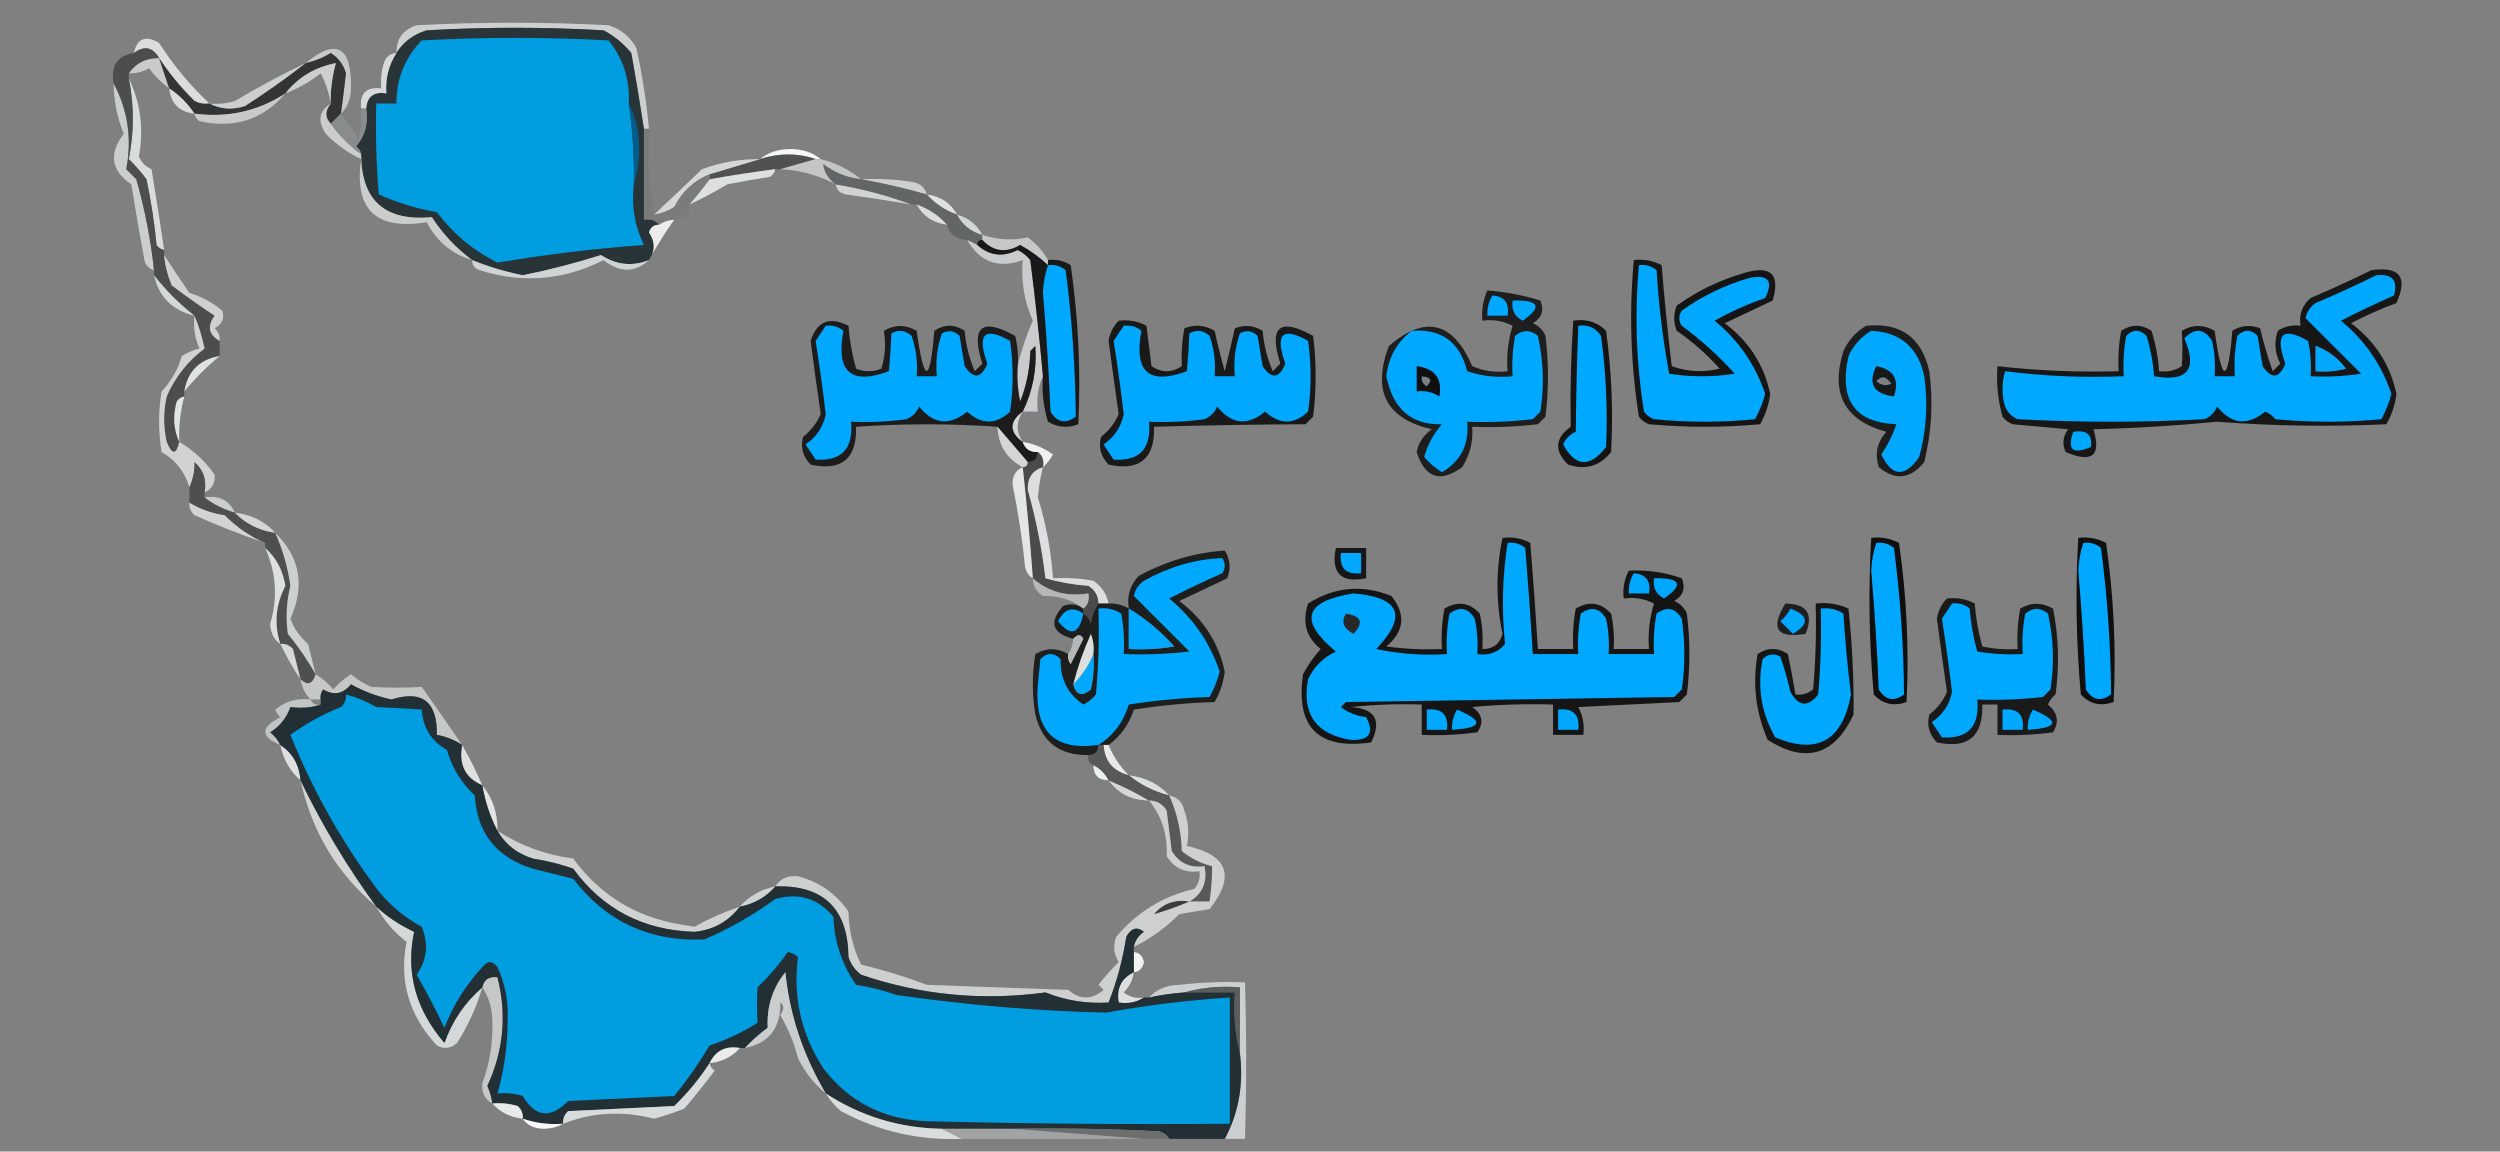 <?xml version="1.0" encoding="UTF-8"?>
<!DOCTYPE svg PUBLIC "-//W3C//DTD SVG 1.1//EN" "http://www.w3.org/Graphics/SVG/1.1/DTD/svg11.dtd">
<svg xmlns="http://www.w3.org/2000/svg" version="1.1" width="495px" height="228px" style="shape-rendering:geometricPrecision; text-rendering:geometricPrecision; image-rendering:optimizeQuality; fill-rule:evenodd; clip-rule:evenodd" xmlns:xlink="http://www.w3.org/1999/xlink">
<rect width="100%" height="100%" fill="#808080" stroke="none"/>
<g><path style="opacity:1" fill="#ced0d0" d="M 128.5,25.5 C 128.167,25.5 127.833,25.5 127.5,25.5C 126.734,20.501 125.9,15.501 125,10.5C 123.457,8.622 121.624,7.122 119.5,6C 107.833,5.333 96.167,5.333 84.5,6C 81.854,6.804 79.854,8.304 78.5,10.5C 78.452,7.708 79.785,5.875 82.5,5C 95.167,4.333 107.833,4.333 120.5,5C 122.939,5.774 124.773,7.274 126,9.5C 127.16,14.792 127.993,20.125 128.5,25.5 Z"/></g>
<g><path style="opacity:1" fill="#283438" d="M 127.5,25.5 C 127.5,31.5 127.5,37.5 127.5,43.5C 128.791,43.263 129.791,43.596 130.5,44.5C 129.503,44.47 128.836,44.97 128.5,46C 129.755,47.887 129.755,49.72 128.5,51.5C 125.181,52.804 122.014,52.471 119,50.5C 113.972,52.094 108.806,53.427 103.5,54.5C 100.045,53.804 96.712,52.804 93.5,51.5C 90.362,49.193 87.695,46.359 85.5,43C 76.197,43.859 71.531,39.692 71.5,30.5C 71.389,29.883 71.056,29.383 70.5,29C 72.291,26.894 72.958,24.394 72.5,21.5C 72.694,19.088 74.027,18.088 76.5,18.5C 76.283,15.579 76.949,12.913 78.5,10.5C 79.854,8.304 81.854,6.804 84.5,6C 96.167,5.333 107.833,5.333 119.5,6C 121.624,7.122 123.457,8.622 125,10.5C 125.9,15.501 126.734,20.501 127.5,25.5 Z"/></g>
<g><path style="opacity:1" fill="#009de1" d="M 124.5,20.5 C 125.275,25.797 125.608,31.13 125.5,36.5C 124.989,40.783 125.656,44.783 127.5,48.5C 117.801,49.205 108.134,50.371 98.5,52C 93.681,49.599 89.681,46.265 86.5,42C 82.436,41.29 78.603,40.123 75,38.5C 74.501,32.509 74.334,26.509 74.5,20.5C 75.833,20.5 77.167,20.5 78.5,20.5C 78.444,15.697 80.111,11.531 83.5,8C 95.833,7.333 108.167,7.333 120.5,8C 123.391,11.572 124.724,15.738 124.5,20.5 Z"/></g>
<g><path style="opacity:1" fill="#c9cbcb" d="M 31.5,11.5 C 32.167,13.5 32.833,15.5 33.5,17.5C 32,16.413 30.667,15.079 29.5,13.5C 28.264,14.246 26.93,14.579 25.5,14.5C 26.923,12.455 28.923,11.455 31.5,11.5 Z"/></g>
<g><path style="opacity:1" fill="#d8dada" d="M 78.5,10.5 C 76.949,12.913 76.283,15.579 76.5,18.5C 74.027,18.088 72.694,19.088 72.5,21.5C 72.167,21.5 71.833,21.5 71.5,21.5C 71.167,18.5 72.5,17.167 75.5,17.5C 75.34,15.801 75.507,14.134 76,12.5C 76.417,11.244 77.25,10.577 78.5,10.5 Z"/></g>
<g><path style="opacity:1" fill="#dbdddd" d="M 41.5,20.5 C 40.448,20.649 39.448,20.483 38.5,20C 35.768,17.291 33.435,14.458 31.5,11.5C 30.252,9.31 28.586,8.977 26.5,10.5C 27.163,7.577 28.83,6.91 31.5,8.5C 34.394,13.011 37.727,17.011 41.5,20.5 Z"/></g>
<g><path style="opacity:1" fill="#c5c8c9" d="M 67.5,22.5 C 67.858,19.857 68.191,17.19 68.5,14.5C 67.974,12.77 66.974,11.436 65.5,10.5C 63.925,11.457 62.258,12.123 60.5,12.5C 66.623,7.485 69.623,9.152 69.5,17.5C 69.444,19.64 68.777,21.306 67.5,22.5 Z"/></g>
<g><path style="opacity:1" fill="#333435" d="M 67.5,22.5 C 66.833,23.167 66.167,23.833 65.5,24.5C 64.314,23.295 64.314,21.961 65.5,20.5C 65.387,18.048 65.72,15.382 66.5,12.5C 62.402,13.272 59.069,15.272 56.5,18.5C 51.05,22.033 45.05,23.366 38.5,22.5C 37.167,20.5 35.5,18.833 33.5,17.5C 32.833,15.5 32.167,13.5 31.5,11.5C 33.435,14.458 35.768,17.291 38.5,20C 39.448,20.483 40.448,20.649 41.5,20.5C 43.628,21.629 45.962,21.796 48.5,21C 52.68,18.304 56.68,15.47 60.5,12.5C 62.258,12.123 63.925,11.457 65.5,10.5C 66.974,11.436 67.974,12.77 68.5,14.5C 68.191,17.19 67.858,19.857 67.5,22.5 Z"/></g>
<g><path style="opacity:1" fill="#cccfcf" d="M 60.5,12.5 C 56.68,15.47 52.68,18.304 48.5,21C 45.962,21.796 43.628,21.629 41.5,20.5C 43.199,20.66 44.866,20.494 46.5,20C 51.055,17.275 55.722,14.775 60.5,12.5 Z"/></g>
<g><path style="opacity:1" fill="#cccfcf" d="M 65.5,20.5 C 65.143,18.411 64.477,16.411 63.5,14.5C 61.336,16.213 59.003,17.546 56.5,18.5C 59.069,15.272 62.402,13.272 66.5,12.5C 65.72,15.382 65.387,18.048 65.5,20.5 Z"/></g>
<g><path style="opacity:1" fill="#dadddd" d="M 33.5,17.5 C 35.5,18.833 37.167,20.5 38.5,22.5C 35.5,22.167 33.833,20.5 33.5,17.5 Z"/></g>
<g><path style="opacity:1" fill="#c8c9c9" d="M 56.5,18.5 C 52.082,23.688 46.415,25.521 39.5,24C 38.944,23.617 38.611,23.117 38.5,22.5C 45.05,23.366 51.05,22.033 56.5,18.5 Z"/></g>
<g><path style="opacity:1" fill="#d9dcdc" d="M 25.5,15.5 C 27.839,20.382 28.506,25.549 27.5,31C 28.009,32.169 28.842,33.002 30,33.5C 30.882,38.839 31.715,44.173 32.5,49.5C 31.883,49.389 31.383,49.056 31,48.5C 30.578,44.128 29.912,39.795 29,35.5C 27.933,34.057 26.766,32.724 25.5,31.5C 26.573,26.196 26.573,20.863 25.5,15.5 Z"/></g>
<g><path style="opacity:1" fill="#cbcdcd" d="M 65.5,20.5 C 64.314,21.961 64.314,23.295 65.5,24.5C 67.215,26.882 69.215,28.882 71.5,30.5C 71.531,39.692 76.197,43.859 85.5,43C 87.695,46.359 90.362,49.193 93.5,51.5C 89.468,50.306 86.468,47.806 84.5,44C 74.404,45.641 70.07,41.474 71.5,31.5C 68.962,30.323 66.629,28.656 64.5,26.5C 62.815,23.952 63.148,21.952 65.5,20.5 Z"/></g>
<g><path style="opacity:1" fill="#015e8a" d="M 124.5,20.5 C 126.006,23.356 126.672,26.523 126.5,30C 126.496,32.361 126.163,34.527 125.5,36.5C 125.608,31.13 125.275,25.797 124.5,20.5 Z"/></g>
<g><path style="opacity:1" fill="#898c8c" d="M 71.5,21.5 C 71.833,21.5 72.167,21.5 72.5,21.5C 72.958,24.394 72.291,26.894 70.5,29C 71.056,29.383 71.389,29.883 71.5,30.5C 69.215,28.882 67.215,26.882 65.5,24.5C 66.167,23.833 66.833,23.167 67.5,22.5C 68.836,24.01 70.003,25.677 71,27.5C 71.496,25.527 71.662,23.527 71.5,21.5 Z"/></g>
<g><path style="opacity:1" fill="#f6f7f7" d="M 162.5,31.5 C 162.167,31.5 161.833,31.5 161.5,31.5C 157.967,30.285 154.301,30.285 150.5,31.5C 152.048,30.206 154.048,29.539 156.5,29.5C 158.952,29.539 160.952,30.206 162.5,31.5 Z"/></g>
<g><path style="opacity:1" fill="#cacece" d="M 22.5,16.5 C 25.325,21.806 26.158,27.473 25,33.5C 25.667,34.167 26.333,34.833 27,35.5C 28.677,41.413 29.844,47.413 30.5,53.5C 29.351,53.209 28.684,52.376 28.5,51C 27.613,46.176 26.779,41.343 26,36.5C 21.988,33.769 21.488,30.435 24.5,26.5C 23.198,23.292 22.531,19.959 22.5,16.5 Z"/></g>
<g><path style="opacity:1" fill="#505252" d="M 161.5,31.5 C 159.167,32.167 156.833,32.833 154.5,33.5C 154.167,33.5 153.833,33.5 153.5,33.5C 149.147,34.059 144.814,34.725 140.5,35.5C 140.5,35.167 140.5,34.833 140.5,34.5C 143.924,33.49 147.257,32.49 150.5,31.5C 154.301,30.285 157.967,30.285 161.5,31.5 Z"/></g>
<g><path style="opacity:1" fill="#dde0e0" d="M 153.5,33.5 C 153.389,34.117 153.056,34.617 152.5,35C 149.657,35.446 146.824,35.946 144,36.5C 141.539,37.979 139.039,39.313 136.5,40.5C 137.916,38.821 139.25,37.154 140.5,35.5C 144.814,34.725 149.147,34.059 153.5,33.5 Z"/></g>
<g><path style="opacity:1" fill="#c4c6c6" d="M 161.5,31.5 C 161.833,31.5 162.167,31.5 162.5,31.5C 165.545,32.279 168.211,33.613 170.5,35.5C 167.735,35.202 165.235,34.202 163,32.5C 163.193,34.082 164.026,35.416 165.5,36.5C 162.069,34.691 158.402,33.691 154.5,33.5C 156.833,32.833 159.167,32.167 161.5,31.5 Z"/></g>
<g><path style="opacity:1" fill="#d4d7d7" d="M 150.5,31.5 C 147.257,32.49 143.924,33.49 140.5,34.5C 137.404,35.76 135.071,37.926 133.5,41C 132.255,41.791 130.922,42.291 129.5,42.5C 132.659,39.542 135.825,36.542 139,33.5C 142.717,32.131 146.55,31.464 150.5,31.5 Z"/></g>
<g><path style="opacity:1" fill="#cdcfd0" d="M 170.5,35.5 C 173.85,35.335 177.183,35.502 180.5,36C 182.119,36.236 183.119,37.069 183.5,38.5C 179.106,37.254 174.773,36.254 170.5,35.5 Z"/></g>
<g><path style="opacity:1" fill="#d1d3d3" d="M 165.5,36.5 C 170.836,37.394 175.836,38.728 180.5,40.5C 176.222,39.77 171.889,39.103 167.5,38.5C 166.287,38.253 165.62,37.586 165.5,36.5 Z"/></g>
<g><path style="opacity:1" fill="#7a7c7c" d="M 127.5,25.5 C 127.833,25.5 128.167,25.5 128.5,25.5C 128.178,31.358 128.511,37.025 129.5,42.5C 130.922,42.291 132.255,41.791 133.5,41C 135.071,37.926 137.404,35.76 140.5,34.5C 140.5,34.833 140.5,35.167 140.5,35.5C 139.25,37.154 137.916,38.821 136.5,40.5C 136.5,42.5 135.5,43.5 133.5,43.5C 132.391,43.557 131.391,43.89 130.5,44.5C 129.791,43.596 128.791,43.263 127.5,43.5C 127.5,37.5 127.5,31.5 127.5,25.5 Z"/></g>
<g><path style="opacity:1" fill="#dfe2e2" d="M 183.5,38.5 C 186.267,38.87 188.267,40.204 189.5,42.5C 187.118,41.649 185.118,40.316 183.5,38.5 Z"/></g>
<g><path style="opacity:1" fill="#636666" d="M 170.5,35.5 C 174.773,36.254 179.106,37.254 183.5,38.5C 185.118,40.316 187.118,41.649 189.5,42.5C 190.579,44.543 192.246,45.876 194.5,46.5C 194.5,46.833 194.5,47.167 194.5,47.5C 193.833,47.5 193.5,47.833 193.5,48.5C 192.833,48.167 192.167,47.833 191.5,47.5C 189.368,47.446 188.035,46.446 187.5,44.5C 185.882,42.684 183.882,41.351 181.5,40.5C 181.167,40.5 180.833,40.5 180.5,40.5C 175.836,38.728 170.836,37.394 165.5,36.5C 164.026,35.416 163.193,34.082 163,32.5C 165.235,34.202 167.735,35.202 170.5,35.5 Z"/></g>
<g><path style="opacity:1" fill="#4c4d4d" d="M 31.5,11.5 C 28.923,11.455 26.923,12.455 25.5,14.5C 25.5,14.833 25.5,15.167 25.5,15.5C 26.573,20.863 26.573,26.196 25.5,31.5C 26.766,32.724 27.933,34.057 29,35.5C 29.912,39.795 30.578,44.128 31,48.5C 31.383,49.056 31.883,49.389 32.5,49.5C 32.5,49.833 32.5,50.167 32.5,50.5C 32.687,52.564 33.187,54.564 34,56.5C 36.764,58.59 39.597,60.59 42.5,62.5C 40.991,64.62 41.324,66.287 43.5,67.5C 43.5,68.5 43.5,69.5 43.5,70.5C 39.496,71.171 37.163,73.504 36.5,77.5C 36.5,77.833 36.5,78.167 36.5,78.5C 35.883,78.611 35.383,78.944 35,79.5C 34.199,82.367 34.366,85.034 35.5,87.5C 34.904,90.112 34.071,90.112 33,87.5C 32.333,84.5 32.333,81.5 33,78.5C 34.667,74.662 37.167,71.495 40.5,69C 40.01,66.654 39.343,64.487 38.5,62.5C 35.5,60.167 32.833,57.5 30.5,54.5C 30.5,54.167 30.5,53.833 30.5,53.5C 29.844,47.413 28.677,41.413 27,35.5C 26.333,34.833 25.667,34.167 25,33.5C 26.158,27.473 25.325,21.806 22.5,16.5C 21.887,13.031 23.221,11.031 26.5,10.5C 28.586,8.977 30.252,9.31 31.5,11.5 Z"/></g>
<g><path style="opacity:1" fill="#dbdcdc" d="M 181.5,40.5 C 183.882,41.351 185.882,42.684 187.5,44.5C 184.733,44.13 182.733,42.796 181.5,40.5 Z"/></g>
<g><path style="opacity:1" fill="#d2d5d6" d="M 189.5,42.5 C 191.795,43.136 193.461,44.469 194.5,46.5C 192.246,45.876 190.579,44.543 189.5,42.5 Z"/></g>
<g><path style="opacity:1" fill="#ebecec" d="M 133.5,43.5 C 131.61,46.172 129.943,48.839 128.5,51.5C 129.755,49.72 129.755,47.887 128.5,46C 128.836,44.97 129.503,44.47 130.5,44.5C 131.391,43.89 132.391,43.557 133.5,43.5 Z"/></g>
<g><path style="opacity:1" fill="#c6c8c8" d="M 194.5,47.5 C 194.5,47.167 194.5,46.833 194.5,46.5C 197.482,47.496 200.482,47.663 203.5,47C 205.193,48.25 206.527,49.75 207.5,51.5C 207.5,51.833 207.5,52.167 207.5,52.5C 205.875,50.97 204.041,49.637 202,48.5C 199.17,50.158 196.67,49.825 194.5,47.5 Z"/></g>
<g><path style="opacity:1" fill="#d0d3d3" d="M 128.5,51.5 C 125.725,54.034 122.725,54.034 119.5,51.5C 111.614,55.506 103.448,56.173 95,53.5C 93.97,53.164 93.47,52.497 93.5,51.5C 96.712,52.804 100.045,53.804 103.5,54.5C 108.806,53.427 113.972,52.094 119,50.5C 122.014,52.471 125.181,52.804 128.5,51.5 Z"/></g>
<g><path style="opacity:1" fill="#cfd1d1" d="M 32.5,50.5 C 34.066,52.956 35.733,55.456 37.5,58C 39.899,58.731 42.065,59.898 44,61.5C 44.507,62.996 44.007,64.163 42.5,65C 43.252,65.671 43.586,66.504 43.5,67.5C 41.324,66.287 40.991,64.62 42.5,62.5C 39.597,60.59 36.764,58.59 34,56.5C 33.187,54.564 32.687,52.564 32.5,50.5 Z"/></g>
<g><path style="opacity:1" fill="#c9cbcc" d="M 191.5,47.5 C 192.167,47.833 192.833,48.167 193.5,48.5C 195.891,50.642 198.557,50.975 201.5,49.5C 202.478,49.977 203.311,50.643 204,51.5C 204.975,59.159 205.809,66.826 206.5,74.5C 205.532,76.607 205.198,78.941 205.5,81.5C 204.5,81.5 203.5,81.5 202.5,81.5C 204.486,77.451 205.319,73.118 205,68.5C 204.667,68.833 204.333,69.167 204,69.5C 203.911,73.028 203.244,76.362 202,79.5C 201.503,77.19 201.337,74.857 201.5,72.5C 202.183,69.473 203.183,66.473 204.5,63.5C 202.804,59.683 202.137,55.683 202.5,51.5C 197.668,53.247 194.002,51.913 191.5,47.5 Z"/></g>
<g><path style="opacity:1" fill="#d4d7d8" d="M 30.5,54.5 C 32.833,57.5 35.5,60.167 38.5,62.5C 34.13,61.464 31.464,58.797 30.5,54.5 Z"/></g>
<g><path style="opacity:1" fill="#191919" d="M 193.5,48.5 C 193.5,47.833 193.833,47.5 194.5,47.5C 196.67,49.825 199.17,50.158 202,48.5C 204.041,49.637 205.875,50.97 207.5,52.5C 207.5,52.167 207.5,51.833 207.5,51.5C 209.144,51.286 210.644,51.62 212,52.5C 213.523,63.045 214.023,73.545 213.5,84C 211.421,84.808 209.421,84.641 207.5,83.5C 206.593,80.579 206.26,77.579 206.5,74.5C 205.809,66.826 204.975,59.159 204,51.5C 203.311,50.643 202.478,49.977 201.5,49.5C 198.557,50.975 195.891,50.642 193.5,48.5 Z"/></g>
<g><path style="opacity:1" fill="#00a9ff" d="M 207.5,52.5 C 208.822,52.33 209.989,52.663 211,53.5C 212.254,63.157 212.921,72.824 213,82.5C 210.978,83.991 209.312,83.658 208,81.5C 207.675,73.654 207.175,65.821 206.5,58C 206.581,56.076 206.914,54.243 207.5,52.5 Z"/></g>
<g><path style="opacity:1" fill="#151515" d="M 323.5,51.5 C 325.467,51.261 327.301,51.594 329,52.5C 329.547,59.179 330.213,65.845 331,72.5C 334.073,73.617 337.24,73.784 340.5,73C 337.948,70.147 335.115,67.647 332,65.5C 331.333,63.833 331.333,62.167 332,60.5C 336.103,57.573 340.603,55.407 345.5,54C 350.667,52.5 352.5,54.333 351,59.5C 347.816,61.004 344.649,62.504 341.5,64C 346.282,67.575 349.282,72.242 350.5,78C 350.227,80.151 349.561,82.151 348.5,84C 341.167,84.667 333.833,84.667 326.5,84C 325.692,83.692 325.025,83.192 324.5,82.5C 322.875,72.156 322.542,61.823 323.5,51.5 Z"/></g>
<g><path style="opacity:1" fill="#00a9ff" d="M 324.5,52.5 C 325.822,52.33 326.989,52.663 328,53.5C 328.417,60.433 329.25,67.267 330.5,74C 334.833,74.667 339.167,74.667 343.5,74C 340.299,70.464 336.799,67.297 333,64.5C 332.333,63.5 332.333,62.5 333,61.5C 337.103,58.573 341.603,56.407 346.5,55C 350.167,54.333 351.167,55.667 349.5,59C 346.006,60.217 342.673,61.717 339.5,63.5C 344.244,67.402 347.578,72.236 349.5,78C 349.025,79.763 348.358,81.43 347.5,83C 340.833,83.667 334.167,83.667 327.5,83C 326.692,82.692 326.025,82.192 325.5,81.5C 323.964,71.819 323.631,62.153 324.5,52.5 Z"/></g>
<g><path style="opacity:1" fill="#1c1c1c" d="M 201.5,72.5 C 201.337,74.857 201.503,77.19 202,79.5C 203.244,76.362 203.911,73.028 204,69.5C 204.333,69.167 204.667,68.833 205,68.5C 205.319,73.118 204.486,77.451 202.5,81.5C 199.833,83.5 199.833,85.5 202.5,87.5C 202.973,88.906 203.973,89.573 205.5,89.5C 205.5,90.833 204.833,91.5 203.5,91.5C 201.411,89.09 199.411,86.757 197.5,84.5C 188.223,83.85 178.89,83.85 169.5,84.5C 169.68,90.82 166.68,93.32 160.5,92C 158.964,90.401 158.464,88.567 159,86.5C 160.563,85.275 161.73,83.775 162.5,82C 161.804,77.176 161.137,72.343 160.5,67.5C 161.767,63.605 164.267,62.605 168,64.5C 168.218,67.426 168.718,70.26 169.5,73C 171.167,73.667 172.833,73.667 174.5,73C 175.271,70.56 175.438,68.06 175,65.5C 177.139,64.231 179.305,64.231 181.5,65.5C 182.967,76.077 184.134,76.077 185,65.5C 187,64.167 189,64.167 191,65.5C 191.241,68.289 191.908,70.956 193,73.5C 193.5,73 194,72.5 194.5,72C 192.178,64.651 194.344,62.818 201,66.5C 201.495,68.473 201.662,70.473 201.5,72.5 Z"/></g>
<g><path style="opacity:1" fill="#00a9ff" d="M 163.5,64.5 C 164.822,64.33 165.989,64.663 167,65.5C 165.462,73.637 168.462,76.304 176,73.5C 176.254,70.805 176.421,68.305 176.5,66C 177.944,65.219 179.277,65.386 180.5,66.5C 181.393,69.084 181.726,71.751 181.5,74.5C 182.833,74.5 184.167,74.5 185.5,74.5C 185.223,71.552 185.556,68.719 186.5,66C 187.784,65.316 188.951,65.483 190,66.5C 190.333,68.5 190.667,70.5 191,72.5C 192.778,75.132 194.278,74.965 195.5,72C 193.382,66.112 194.882,64.612 200,67.5C 200.667,72.167 200.667,76.833 200,81.5C 197.205,84.113 194.371,84.113 191.5,81.5C 188.005,84.368 184.838,84.035 182,80.5C 181.5,81.667 180.667,82.5 179.5,83C 175.848,83.499 172.182,83.665 168.5,83.5C 168.995,88.835 166.662,91.335 161.5,91C 160.833,90 160.167,89 159.5,88C 161.677,86.503 163.01,84.503 163.5,82C 162.922,77.136 162.256,72.302 161.5,67.5C 162.193,66.482 162.859,65.482 163.5,64.5 Z"/></g>
<g><path style="opacity:1" fill="#dfe2e2" d="M 43.5,70.5 C 40.919,72.616 38.586,74.95 36.5,77.5C 37.163,73.504 39.496,71.171 43.5,70.5 Z"/></g>
<g><path style="opacity:1" fill="#141414" d="M 311.5,63.5 C 314.079,63.083 316.246,63.75 318,65.5C 319.101,73.48 319.435,81.48 319,89.5C 316.79,92.29 313.956,93.123 310.5,92C 307.686,89.279 307.852,86.779 311,84.5C 310.879,77.423 311.046,70.423 311.5,63.5 Z"/></g>
<g><path style="opacity:1" fill="#00a9ff" d="M 312.5,64.5 C 314.451,64.227 315.951,64.893 317,66.5C 317.999,73.818 318.333,81.152 318,88.5C 314.785,92.644 311.951,92.477 309.5,88C 310.009,86.832 310.842,85.998 312,85.5C 312.075,78.414 312.241,71.414 312.5,64.5 Z"/></g>
<g><path style="opacity:1" fill="#1d1d1d" d="M 369.5,64.5 C 376.313,63.812 380.48,66.812 382,73.5C 382.804,79.569 382.471,85.569 381,91.5C 378.271,94.864 375.271,95.197 372,92.5C 371.161,89.86 371.661,87.527 373.5,85.5C 365.203,83.246 362.37,77.912 365,69.5C 366.025,67.313 367.525,65.646 369.5,64.5 Z M 371.5,75.5 C 372.497,74.287 373.497,74.454 374.5,76C 373.423,76.47 372.423,76.303 371.5,75.5 Z"/></g>
<g><path style="opacity:1" fill="#00a9ff" d="M 370.5,65.5 C 376.273,65.769 379.773,68.769 381,74.5C 381.772,79.904 381.439,85.237 380,90.5C 377.125,94.591 374.625,94.424 372.5,90C 373.756,88.155 374.756,86.155 375.5,84C 367.236,83.674 364.069,79.174 366,70.5C 367.025,68.313 368.525,66.646 370.5,65.5 Z M 371.5,75.5 C 372.423,76.303 373.423,76.47 374.5,76C 373.497,74.454 372.497,74.287 371.5,75.5 Z"/></g>
<g><path style="opacity:1" fill="#181818" d="M 371.5,72.5 C 374.955,73.128 376.122,75.128 375,78.5C 370.969,77.997 369.802,75.997 371.5,72.5 Z M 371.5,75.5 C 372.423,76.303 373.423,76.47 374.5,76C 373.497,74.454 372.497,74.287 371.5,75.5 Z"/></g>
<g><path style="opacity:1" fill="#e2e5e5" d="M 36.5,78.5 C 35.701,81.43 35.368,84.43 35.5,87.5C 34.366,85.034 34.199,82.367 35,79.5C 35.383,78.944 35.883,78.611 36.5,78.5 Z"/></g>
<g><path style="opacity:1" fill="#d3d6d6" d="M 202.5,81.5 C 201.167,83.5 201.167,85.5 202.5,87.5C 199.833,85.5 199.833,83.5 202.5,81.5 Z"/></g>
<g><path style="opacity:1" fill="#191919" d="M 221.5,63.5 C 223.467,63.261 225.301,63.594 227,64.5C 227.333,67.167 227.667,69.833 228,72.5C 230,73.833 232,73.833 234,72.5C 233.869,69.905 234.036,67.405 234.5,65C 236.579,64.192 238.579,64.359 240.5,65.5C 241.074,68.177 241.741,70.843 242.5,73.5C 243.208,70.634 243.875,67.8 244.5,65C 246.441,64.257 248.274,64.424 250,65.5C 250.241,68.289 250.908,70.956 252,73.5C 252.5,73 253,72.5 253.5,72C 251.178,64.651 253.344,62.818 260,66.5C 260.667,71.833 260.667,77.167 260,82.5C 259.5,83 259,83.5 258.5,84C 248.556,84.041 238.556,84.208 228.5,84.5C 228.68,90.82 225.68,93.32 219.5,92C 217.964,90.401 217.464,88.567 218,86.5C 219.563,85.275 220.73,83.775 221.5,82C 220.804,77.176 220.137,72.343 219.5,67.5C 219.752,65.927 220.418,64.594 221.5,63.5 Z"/></g>
<g><path style="opacity:1" fill="#00a9ff" d="M 222.5,64.5 C 223.822,64.33 224.989,64.663 226,65.5C 224.462,73.637 227.462,76.304 235,73.5C 235.254,70.805 235.421,68.305 235.5,66C 236.944,65.219 238.277,65.386 239.5,66.5C 240.393,69.084 240.726,71.751 240.5,74.5C 241.833,74.5 243.167,74.5 244.5,74.5C 244.223,71.552 244.556,68.719 245.5,66C 246.784,65.316 247.951,65.483 249,66.5C 249.333,68.5 249.667,70.5 250,72.5C 251.778,75.132 253.278,74.965 254.5,72C 252.382,66.112 253.882,64.612 259,67.5C 259.667,72.167 259.667,76.833 259,81.5C 256.205,84.113 253.371,84.113 250.5,81.5C 247.005,84.368 243.838,84.035 241,80.5C 240.5,81.667 239.667,82.5 238.5,83C 234.848,83.499 231.182,83.665 227.5,83.5C 227.995,88.835 225.662,91.335 220.5,91C 219.833,90 219.167,89 218.5,88C 220.677,86.503 222.01,84.503 222.5,82C 221.922,77.136 221.256,72.302 220.5,67.5C 221.193,66.482 221.859,65.482 222.5,64.5 Z"/></g>
<g><path style="opacity:1" fill="#171717" d="M 469.5,53.5 C 475.158,52.679 476.825,54.846 474.5,60C 471.382,61.147 468.382,62.48 465.5,64C 470.282,67.575 473.282,72.242 474.5,78C 474.227,80.151 473.561,82.151 472.5,84C 461.202,84.52 450.035,84.353 439,83.5C 430.869,84.289 422.702,84.789 414.5,85C 416.094,90.256 414.261,91.756 409,89.5C 408.28,87.888 408.446,86.388 409.5,85C 405.833,84.667 402.167,84.333 398.5,84C 397.692,83.692 397.025,83.192 396.5,82.5C 395.583,79.242 395.249,75.909 395.5,72.5C 403.458,73.403 411.458,73.736 419.5,73.5C 419.336,70.813 419.503,68.146 420,65.5C 422,64.167 424,64.167 426,65.5C 426.822,68.117 427.322,70.784 427.5,73.5C 429.144,73.713 430.644,73.38 432,72.5C 432.155,70.144 432.155,67.811 432,65.5C 434.139,64.231 436.305,64.231 438.5,65.5C 439.967,76.077 441.134,76.077 442,65.5C 443.726,64.424 445.559,64.257 447.5,65C 448.173,67.859 449.007,70.692 450,73.5C 450.5,73 451,72.5 451.5,72C 450.409,69.936 450.242,67.769 451,65.5C 452.356,64.62 453.856,64.287 455.5,64.5C 455.178,62.278 455.845,60.444 457.5,59C 461.644,57.241 465.644,55.408 469.5,53.5 Z M 458.5,68.5 C 460.886,69.373 462.886,70.873 464.5,73C 462.527,73.496 460.527,73.662 458.5,73.5C 458.5,71.833 458.5,70.167 458.5,68.5 Z"/></g>
<g><path style="opacity:1" fill="#00a9ff" d="M 470.5,54.5 C 473.68,54.176 474.847,55.51 474,58.5C 470.44,60.074 466.94,61.74 463.5,63.5C 468.244,67.402 471.578,72.236 473.5,78C 473.025,79.763 472.358,81.43 471.5,83C 464.5,83.667 457.5,83.667 450.5,83C 449.975,82.308 449.308,81.808 448.5,81.5C 445.005,84.368 441.838,84.035 439,80.5C 438.5,81.667 437.667,82.5 436.5,83C 424.167,83.667 411.833,83.667 399.5,83C 398.333,82.5 397.5,81.667 397,80.5C 396.333,78.167 396.333,75.833 397,73.5C 404.747,74.482 412.58,74.815 420.5,74.5C 420.336,71.813 420.503,69.146 421,66.5C 422.333,65.167 423.667,65.167 425,66.5C 425.822,69.117 426.322,71.784 426.5,74.5C 433.158,75.656 435.158,73.156 432.5,67C 434.572,64.852 436.406,65.018 438,67.5C 438.497,69.81 438.663,72.143 438.5,74.5C 439.833,74.5 441.167,74.5 442.5,74.5C 442.336,71.813 442.503,69.146 443,66.5C 444.333,65.167 445.667,65.167 447,66.5C 447.333,68.5 447.667,70.5 448,72.5C 449.778,75.132 451.278,74.965 452.5,72C 450.382,66.112 451.882,64.612 457,67.5C 457.497,69.81 457.663,72.143 457.5,74.5C 460.85,74.665 464.183,74.498 467.5,74C 463.767,70.267 460.1,66.6 456.5,63C 456.759,61.739 457.426,60.739 458.5,60C 462.644,58.241 466.644,56.408 470.5,54.5 Z M 458.5,68.5 C 458.5,70.167 458.5,71.833 458.5,73.5C 460.527,73.662 462.527,73.496 464.5,73C 462.886,70.873 460.886,69.373 458.5,68.5 Z"/></g>
<g><path style="opacity:1" fill="#d4d6d6" d="M 197.5,84.5 C 199.411,86.757 201.411,89.09 203.5,91.5C 203.5,92.167 203.167,92.5 202.5,92.5C 199.334,90.846 197.667,88.179 197.5,84.5 Z"/></g>
<g><path style="opacity:1" fill="#1e1e1e" d="M 294.5,57.5 C 298.1,57.794 301.6,58.46 305,59.5C 305.783,61.434 305.283,62.934 303.5,64C 304.667,64.5 305.5,65.333 306,66.5C 306.667,71.833 306.667,77.167 306,82.5C 305.5,83 305,83.5 304.5,84C 300.179,84.499 295.846,84.666 291.5,84.5C 291.722,87.39 291.055,90.057 289.5,92.5C 285.162,95.664 282.162,94.664 280.5,89.5C 280.876,87.617 281.876,86.117 283.5,85C 274.451,82.909 271.618,77.409 275,68.5C 282.194,62.319 287.694,63.653 291.5,72.5C 293.743,73.474 296.076,73.808 298.5,73.5C 298.26,70.421 298.593,67.421 299.5,64.5C 297.604,63.534 295.604,63.201 293.5,63.5C 293.325,61.379 293.659,59.379 294.5,57.5 Z M 281.5,74.5 C 283.337,74.639 283.67,75.306 282.5,76.5C 281.702,76.043 281.369,75.376 281.5,74.5 Z"/></g>
<g><path style="opacity:1" fill="#00a9ff" d="M 279.5,65.5 C 285.389,65.05 289.056,67.716 290.5,73.5C 293.428,74.484 296.428,74.817 299.5,74.5C 299.336,71.813 299.503,69.146 300,66.5C 301.494,65.253 302.994,65.253 304.5,66.5C 305.614,71.446 305.781,76.446 305,81.5C 304.5,82 304,82.5 303.5,83C 299.179,83.499 294.846,83.666 290.5,83.5C 290.94,87.954 289.273,91.287 285.5,93.5C 284.186,92.687 283.019,91.687 282,90.5C 282.59,88.186 283.757,86.019 285.5,84C 279.47,84.171 275.803,81.005 274.5,74.5C 274.921,70.76 276.588,67.76 279.5,65.5 Z M 281.5,74.5 C 281.369,75.376 281.702,76.043 282.5,76.5C 283.67,75.306 283.337,74.639 281.5,74.5 Z"/></g>
<g><path style="opacity:1" fill="#101010" d="M 280.5,72.5 C 284.138,72.964 285.638,74.964 285,78.5C 283.644,77.62 282.144,77.287 280.5,77.5C 280.5,75.833 280.5,74.167 280.5,72.5 Z M 281.5,74.5 C 281.369,75.376 281.702,76.043 282.5,76.5C 283.67,75.306 283.337,74.639 281.5,74.5 Z"/></g>
<g><path style="opacity:1" fill="#00a9ff" d="M 299.5,59.5 C 304.786,59.387 305.453,60.72 301.5,63.5C 299.889,62.68 299.222,61.346 299.5,59.5 Z"/></g>
<g><path style="opacity:1" fill="#00a9ff" d="M 295.5,58.5 C 297.912,58.694 298.912,60.027 298.5,62.5C 297.167,62.5 295.833,62.5 294.5,62.5C 294.433,61.041 294.766,59.708 295.5,58.5 Z"/></g>
<g><path style="opacity:1" fill="#00a9ff" d="M 410.5,85.5 C 413.166,85.066 414.333,86.066 414,88.5C 410.403,90.066 409.237,89.066 410.5,85.5 Z"/></g>
<g><path style="opacity:1" fill="#f0f1f1" d="M 202.5,87.5 C 204.713,87.848 206.713,88.681 208.5,90C 207.934,90.995 207.267,91.828 206.5,92.5C 206.737,91.209 206.404,90.209 205.5,89.5C 203.973,89.573 202.973,88.906 202.5,87.5 Z"/></g>
<g><path style="opacity:1" fill="#d1d3d3" d="M 38.5,62.5 C 39.343,64.487 40.01,66.654 40.5,69C 37.167,71.495 34.667,74.662 33,78.5C 32.333,81.5 32.333,84.5 33,87.5C 34.071,90.112 34.904,90.112 35.5,87.5C 38.353,89.19 40.687,91.356 42.5,94C 42.613,95.699 41.947,96.866 40.5,97.5C 40.949,95.022 40.282,93.022 38.5,91.5C 38.593,93.109 38.26,94.776 37.5,96.5C 36.638,93.464 34.804,91.131 32,89.5C 31.333,85.5 31.333,81.5 32,77.5C 33.889,75.517 35.222,73.184 36,70.5C 37.067,69.809 38.234,69.309 39.5,69C 38.577,66.959 38.244,64.793 38.5,62.5 Z"/></g>
<g><path style="opacity:1" fill="#c9cdcd" d="M 40.5,98.5 C 43.393,98.031 45.393,99.031 46.5,101.5C 44.25,100.87 42.25,99.87 40.5,98.5 Z"/></g>
<g><path style="opacity:1" fill="#4a4b4a" d="M 205.5,89.5 C 206.404,90.209 206.737,91.209 206.5,92.5C 204.414,93.148 203.414,94.648 203.5,97C 205.123,102.744 206.29,108.578 207,114.5C 209.74,115.282 212.574,115.782 215.5,116C 216.823,116.816 217.489,117.983 217.5,119.5C 216.71,120.609 216.21,121.942 216,123.5C 215.722,122.584 215.222,121.918 214.5,121.5C 214.5,121.167 214.5,120.833 214.5,120.5C 215.404,119.791 215.737,118.791 215.5,117.5C 211.247,118.193 207.581,117.193 204.5,114.5C 203.964,107.153 203.297,99.82 202.5,92.5C 203.167,92.5 203.5,92.167 203.5,91.5C 204.833,91.5 205.5,90.833 205.5,89.5 Z"/></g>
<g><path style="opacity:1" fill="#d1d3d4" d="M 37.5,99.5 C 39.636,100.787 41.97,101.621 44.5,102C 46.908,104.398 49.575,106.231 52.5,107.5C 47.726,105.88 43.059,104.047 38.5,102C 37.748,101.329 37.414,100.496 37.5,99.5 Z"/></g>
<g><path style="opacity:1" fill="#4e5050" d="M 40.5,97.5 C 40.5,97.833 40.5,98.167 40.5,98.5C 42.25,99.87 44.25,100.87 46.5,101.5C 48.651,103.718 51.318,105.052 54.5,105.5C 56,108.835 57,112.335 57.5,116C 56.722,119.155 56.555,122.322 57,125.5C 59.114,128.093 60.947,130.76 62.5,133.5C 61.895,135.481 60.895,135.815 59.5,134.5C 59.005,132.518 58.505,130.518 58,128.5C 57.329,127.748 56.496,127.414 55.5,127.5C 54.227,123.604 54.56,119.771 56.5,116C 55.986,112.869 54.652,110.369 52.5,108.5C 52.5,108.167 52.5,107.833 52.5,107.5C 49.575,106.231 46.908,104.398 44.5,102C 41.97,101.621 39.636,100.787 37.5,99.5C 37.5,98.5 37.5,97.5 37.5,96.5C 38.26,94.776 38.593,93.109 38.5,91.5C 40.282,93.022 40.949,95.022 40.5,97.5 Z"/></g>
<g><path style="opacity:1" fill="#d4d6d6" d="M 46.5,101.5 C 49.803,101.912 52.469,103.245 54.5,105.5C 51.318,105.052 48.651,103.718 46.5,101.5 Z"/></g>
<g><path style="opacity:1" fill="#e4e5e5" d="M 202.5,92.5 C 203.297,99.82 203.964,107.153 204.5,114.5C 203.778,114.082 203.278,113.416 203,112.5C 202.438,106.959 201.604,101.459 200.5,96C 200.387,94.301 201.053,93.134 202.5,92.5 Z"/></g>
<g><path style="opacity:1" fill="#dcdedf" d="M 206.5,92.5 C 206.005,94.452 205.672,96.452 205.5,98.5C 207.118,103.729 208.118,109.062 208.5,114.5C 211.187,114.336 213.854,114.503 216.5,115C 218.141,116.129 219.141,117.629 219.5,119.5C 218.833,119.5 218.167,119.5 217.5,119.5C 217.489,117.983 216.823,116.816 215.5,116C 212.574,115.782 209.74,115.282 207,114.5C 206.29,108.578 205.123,102.744 203.5,97C 203.414,94.648 204.414,93.148 206.5,92.5 Z"/></g>
<g><path style="opacity:1" fill="#171717" d="M 264.5,108.5 C 266.5,108.5 268.5,108.5 270.5,108.5C 270.5,110.5 270.5,112.5 270.5,114.5C 265.5,115.5 263.5,113.5 264.5,108.5 Z"/></g>
<g><path style="opacity:1" fill="#00a9ff" d="M 265.5,109.5 C 266.833,109.5 268.167,109.5 269.5,109.5C 269.5,110.833 269.5,112.167 269.5,113.5C 266.5,113.833 265.167,112.5 265.5,109.5 Z"/></g>
<g><path style="opacity:1" fill="#1d1e1e" d="M 219.5,147.5 C 219.167,147.5 218.833,147.5 218.5,147.5C 218.167,147.5 217.833,147.5 217.5,147.5C 217.5,148.833 216.833,149.5 215.5,149.5C 209.8,149.58 206.3,146.914 205,141.5C 204.333,137.5 204.333,133.5 205,129.5C 207.163,128.232 209.33,128.232 211.5,129.5C 211.369,130.239 211.536,130.906 212,131.5C 212.833,129.833 213.667,128.167 214.5,126.5C 214.03,125.537 213.363,125.537 212.5,126.5C 208.287,125.364 207.62,123.197 210.5,120C 211.928,119.421 213.262,119.588 214.5,120.5C 214.5,120.833 214.5,121.167 214.5,121.5C 215.222,121.918 215.722,122.584 216,123.5C 216.21,121.942 216.71,120.609 217.5,119.5C 218.167,119.5 218.833,119.5 219.5,119.5C 220.959,119.433 222.292,119.766 223.5,120.5C 223.104,117.956 223.771,115.789 225.5,114C 230.894,111.088 236.56,109.421 242.5,109C 243.576,110.726 243.743,112.559 243,114.5C 239.816,116.004 236.649,117.504 233.5,119C 238.282,122.575 241.282,127.242 242.5,133C 242.227,135.151 241.561,137.151 240.5,139C 235.136,139.171 229.802,139.671 224.5,140.5C 223.547,143.43 221.88,145.763 219.5,147.5 Z M 223.5,120.5 C 226.838,122.515 229.838,125.015 232.5,128C 229.518,128.498 226.518,128.665 223.5,128.5C 223.5,125.833 223.5,123.167 223.5,120.5 Z M 216.5,129.5 C 216.663,131.857 216.497,134.19 216,136.5C 214.244,137.985 213.077,137.652 212.5,135.5C 214.256,133.751 215.589,131.751 216.5,129.5 Z"/></g>
<g><path style="opacity:1" fill="#00a9ff" d="M 217.5,147.5 C 208.723,148.726 204.723,144.726 205.5,135.5C 205.667,133.833 205.833,132.167 206,130.5C 207.333,129.167 208.667,129.167 210,130.5C 209.902,134.415 211.402,137.415 214.5,139.5C 215.478,139.023 216.311,138.357 217,137.5C 217.499,131.843 217.666,126.176 217.5,120.5C 219.144,120.286 220.644,120.62 222,121.5C 222.497,124.146 222.664,126.813 222.5,129.5C 226.846,129.666 231.179,129.499 235.5,129C 231.767,125.267 228.1,121.6 224.5,118C 224.759,116.739 225.426,115.739 226.5,115C 231.507,112.211 236.674,110.711 242,110.5C 242.667,111.5 242.667,112.5 242,113.5C 238.44,115.074 234.94,116.74 231.5,118.5C 236.244,122.402 239.578,127.236 241.5,133C 241.025,134.763 240.358,136.43 239.5,138C 234.136,138.171 228.802,138.671 223.5,139.5C 222.439,142.991 220.439,145.658 217.5,147.5 Z M 223.5,120.5 C 223.5,123.167 223.5,125.833 223.5,128.5C 226.518,128.665 229.518,128.498 232.5,128C 229.838,125.015 226.838,122.515 223.5,120.5 Z M 216.5,129.5 C 216.663,131.857 216.497,134.19 216,136.5C 214.244,137.985 213.077,137.652 212.5,135.5C 214.256,133.751 215.589,131.751 216.5,129.5 Z"/></g>
<g><path style="opacity:1" fill="#dde0e0" d="M 52.5,108.5 C 54.652,110.369 55.986,112.869 56.5,116C 54.56,119.771 54.227,123.604 55.5,127.5C 54.252,126.666 53.585,125.333 53.5,123.5C 55.031,118.36 54.697,113.36 52.5,108.5 Z"/></g>
<g><path style="opacity:1" fill="#b6b7b7" d="M 204.5,114.5 C 207.581,117.193 211.247,118.193 215.5,117.5C 215.737,118.791 215.404,119.791 214.5,120.5C 212.342,118.78 209.675,117.947 206.5,118C 205.177,117.184 204.511,116.017 204.5,114.5 Z"/></g>
<g><path style="opacity:1" fill="#0f0f0f" d="M 370.5,106.5 C 372.467,106.261 374.301,106.594 376,107.5C 377.523,118.045 378.023,128.545 377.5,139C 374.937,139.918 372.77,139.418 371,137.5C 370.072,127.094 369.905,116.761 370.5,106.5 Z"/></g>
<g><path style="opacity:1" fill="#00a9ff" d="M 371.5,107.5 C 372.822,107.33 373.989,107.663 375,108.5C 376.254,118.157 376.921,127.824 377,137.5C 374.978,138.991 373.312,138.658 372,136.5C 371.675,128.654 371.175,120.821 370.5,113C 370.581,111.076 370.914,109.243 371.5,107.5 Z"/></g>
<g><path style="opacity:1" fill="#0f0f0f" d="M 411.5,106.5 C 413.467,106.261 415.301,106.594 417,107.5C 418.523,118.045 419.023,128.545 418.5,139C 415.937,139.918 413.77,139.418 412,137.5C 411.072,127.094 410.905,116.761 411.5,106.5 Z"/></g>
<g><path style="opacity:1" fill="#00a9ff" d="M 412.5,107.5 C 413.822,107.33 414.989,107.663 416,108.5C 417.254,118.157 417.921,127.824 418,137.5C 415.978,138.991 414.312,138.658 413,136.5C 412.675,128.654 412.175,120.821 411.5,113C 411.581,111.076 411.914,109.243 412.5,107.5 Z"/></g>
<g><path style="opacity:1" fill="#00a9ff" d="M 214.5,121.5 C 213.674,125.595 212.007,126.095 209.5,123C 210.74,120.527 212.407,120.027 214.5,121.5 Z"/></g>
<g><path style="opacity:1" fill="#151515" d="M 359.5,119.5 C 361.792,119.244 363.959,119.577 366,120.5C 366.744,127.503 367.078,134.503 367,141.5C 363.185,149.578 357.518,151.245 350,146.5C 347.629,141.061 346.963,135.394 348,129.5C 350,128.167 352,128.167 354,129.5C 354.567,132.168 355.067,134.834 355.5,137.5C 356.822,137.67 357.989,137.337 359,136.5C 359.499,130.843 359.666,125.176 359.5,119.5 Z"/></g>
<g><path style="opacity:1" fill="#00a9ff" d="M 360.5,120.5 C 362.144,120.286 363.644,120.62 365,121.5C 365.322,126.852 365.822,132.186 366.5,137.5C 364.812,146.67 359.812,149.504 351.5,146C 348.733,141.183 347.899,136.016 349,130.5C 350.049,129.483 351.216,129.316 352.5,130C 353.289,132.267 353.956,134.6 354.5,137C 356.156,139.925 357.989,140.092 360,137.5C 360.499,131.843 360.666,126.176 360.5,120.5 Z"/></g>
<g><path style="opacity:1" fill="#1f1f1f" d="M 353.5,119.5 C 357.788,119.558 359.121,121.558 357.5,125.5C 351.787,126.452 350.454,124.452 353.5,119.5 Z"/></g>
<g><path style="opacity:1" fill="#00a9ff" d="M 354.5,120.5 C 358.147,121.873 358.314,123.539 355,125.5C 354.167,124.667 353.333,123.833 352.5,123C 353.381,122.292 354.047,121.458 354.5,120.5 Z"/></g>
<g><path style="opacity:1" fill="#cdd0d0" d="M 54.5,105.5 C 59.428,110.334 60.428,116 57.5,122.5C 58.208,124.452 59.375,126.119 61,127.5C 61.505,129.518 62.005,131.518 62.5,133.5C 60.947,130.76 59.114,128.093 57,125.5C 56.555,122.322 56.722,119.155 57.5,116C 57,112.335 56,108.835 54.5,105.5 Z"/></g>
<g><path style="opacity:1" fill="#dcdede" d="M 216.5,129.5 C 215.589,131.751 214.256,133.751 212.5,135.5C 213.367,132.092 214.533,128.758 216,125.5C 216.49,126.793 216.657,128.127 216.5,129.5 Z"/></g>
<g><path style="opacity:1" fill="#d6d9d9" d="M 55.5,127.5 C 56.496,127.414 57.329,127.748 58,128.5C 58.505,130.518 59.005,132.518 59.5,134.5C 58.021,132.322 56.688,129.988 55.5,127.5 Z"/></g>
<g><path style="opacity:1" fill="#b5b8b9" d="M 211.5,129.5 C 212.11,128.609 212.443,127.609 212.5,126.5C 213.363,125.537 214.03,125.537 214.5,126.5C 213.667,128.167 212.833,129.833 212,131.5C 211.536,130.906 211.369,130.239 211.5,129.5 Z"/></g>
<g><path style="opacity:1" fill="#c5c7c7" d="M 62.5,133.5 C 63.794,134.29 64.961,135.29 66,136.5C 67.019,135.313 68.186,134.313 69.5,133.5C 70.7,134.531 72.034,135.365 73.5,136C 76.856,136.215 80.189,136.215 83.5,136C 86.235,139.853 88.901,143.686 91.5,147.5C 89.989,146.498 88.322,145.831 86.5,145.5C 86.596,138.913 83.596,136.58 77.5,138.5C 74.684,137.895 72.017,136.895 69.5,135.5C 67.878,137.439 66.044,137.772 64,136.5C 63.536,137.094 63.369,137.761 63.5,138.5C 62.833,138.5 62.167,138.5 61.5,138.5C 60.4,137.395 59.733,136.062 59.5,134.5C 60.895,135.815 61.895,135.481 62.5,133.5 Z"/></g>
<g><path style="opacity:1" fill="#151515" d="M 297.5,106.5 C 299.467,106.261 301.301,106.594 303,107.5C 303.577,114.5 304.077,121.5 304.5,128.5C 306.833,128.5 309.167,128.5 311.5,128.5C 311.336,125.813 311.503,123.146 312,120.5C 314.642,118.941 316.975,119.275 319,121.5C 319.497,123.81 319.663,126.143 319.5,128.5C 321.833,128.5 324.167,128.5 326.5,128.5C 326.26,125.421 326.593,122.421 327.5,119.5C 325.604,118.534 323.604,118.201 321.5,118.5C 321.261,116.533 321.594,114.699 322.5,113C 326.094,112.793 329.594,113.293 333,114.5C 333.783,116.433 333.283,117.933 331.5,119C 332.667,119.5 333.5,120.333 334,121.5C 334.667,126.833 334.667,132.167 334,137.5C 333.5,138 333,138.5 332.5,139C 325.833,139.333 319.167,139.667 312.5,140C 313.406,141.699 313.739,143.533 313.5,145.5C 311.5,145.5 309.5,145.5 307.5,145.5C 307.5,143.5 307.5,141.5 307.5,139.5C 302.156,139.334 296.823,139.501 291.5,140C 293.527,141.396 293.86,143.062 292.5,145C 288.848,145.499 285.182,145.665 281.5,145.5C 281.5,143.5 281.5,141.5 281.5,139.5C 276.821,139.334 272.155,139.501 267.5,140C 272.301,140.317 273.635,142.65 271.5,147C 261,148.5 256.5,144 258,133.5C 258.972,131.695 260.139,130.028 261.5,128.5C 258.61,126.205 257.777,123.205 259,119.5C 264.216,116.185 269.716,115.685 275.5,118C 278.406,121.661 278.073,124.994 274.5,128C 278.152,128.499 281.818,128.665 285.5,128.5C 285.336,125.813 285.503,123.146 286,120.5C 288.642,118.941 290.975,119.275 293,121.5C 293.497,123.81 293.663,126.143 293.5,128.5C 295.59,128.55 296.923,127.55 297.5,125.5C 296.17,119.137 296.17,112.803 297.5,106.5 Z"/></g>
<g><path style="opacity:1" fill="#00a9ff" d="M 327.5,114.5 C 332.786,114.387 333.453,115.72 329.5,118.5C 327.889,117.68 327.222,116.346 327.5,114.5 Z"/></g>
<g><path style="opacity:1" fill="#00a9ff" d="M 323.5,113.5 C 325.912,113.694 326.912,115.027 326.5,117.5C 325.167,117.5 323.833,117.5 322.5,117.5C 322.433,116.041 322.766,114.708 323.5,113.5 Z"/></g>
<g><path style="opacity:1" fill="#00a9ff" d="M 298.5,107.5 C 299.822,107.33 300.989,107.663 302,108.5C 302.577,115.5 303.077,122.5 303.5,129.5C 306.5,129.5 309.5,129.5 312.5,129.5C 312.336,126.813 312.503,124.146 313,121.5C 315.022,120.009 316.688,120.342 318,122.5C 318.497,124.81 318.663,127.143 318.5,129.5C 321.5,129.5 324.5,129.5 327.5,129.5C 327.336,126.813 327.503,124.146 328,121.5C 330.022,120.009 331.688,120.342 333,122.5C 333.667,127.167 333.667,131.833 333,136.5C 332.5,137 332,137.5 331.5,138C 309.833,138.333 288.167,138.667 266.5,139C 266.167,139.333 265.833,139.667 265.5,140C 266.949,141.117 268.616,141.784 270.5,142C 272.166,145.131 271.166,146.631 267.5,146.5C 260.567,145.401 257.734,141.401 259,134.5C 260.167,132 262,130.167 264.5,129C 257.068,122.865 258.235,119.032 268,117.5C 277.242,118.283 278.742,121.95 272.5,128.5C 277.12,129.493 281.786,129.827 286.5,129.5C 286.336,126.813 286.503,124.146 287,121.5C 289.022,120.009 290.688,120.342 292,122.5C 292.497,124.81 292.663,127.143 292.5,129.5C 294.766,129.859 296.599,129.192 298,127.5C 297.295,120.792 297.462,114.126 298.5,107.5 Z"/></g>
<g><path style="opacity:1" fill="#282828" d="M 266.5,121.5 C 269.569,121.963 270.069,123.296 268,125.5C 265.988,124.434 265.488,123.1 266.5,121.5 Z"/></g>
<g><path style="opacity:1" fill="#1a1a1a" d="M 385.5,118.5 C 387.467,118.261 389.301,118.594 391,119.5C 391.218,122.426 391.718,125.26 392.5,128C 394.81,128.497 397.143,128.663 399.5,128.5C 399.336,125.813 399.503,123.146 400,120.5C 402.139,119.231 404.305,119.231 406.5,120.5C 407.621,126.114 407.788,131.78 407,137.5C 406.308,138.025 405.808,138.692 405.5,139.5C 407.439,141.122 407.772,142.956 406.5,145C 402.848,145.499 399.182,145.665 395.5,145.5C 395.5,143.5 395.5,141.5 395.5,139.5C 394.5,139.5 393.5,139.5 392.5,139.5C 392.68,145.82 389.68,148.32 383.5,147C 381.964,145.401 381.464,143.567 382,141.5C 383.563,140.275 384.73,138.775 385.5,137C 384.804,132.176 384.137,127.343 383.5,122.5C 383.752,120.927 384.418,119.594 385.5,118.5 Z"/></g>
<g><path style="opacity:1" fill="#00a9ff" d="M 386.5,119.5 C 387.822,119.33 388.989,119.663 390,120.5C 390.218,123.426 390.718,126.26 391.5,129C 394.482,129.498 397.482,129.665 400.5,129.5C 400.336,126.813 400.503,124.146 401,121.5C 402.494,120.253 403.994,120.253 405.5,121.5C 406.614,126.446 406.781,131.446 406,136.5C 405.5,137 405,137.5 404.5,138C 400.179,138.499 395.846,138.666 391.5,138.5C 391.995,143.835 389.662,146.335 384.5,146C 383.833,145 383.167,144 382.5,143C 384.677,141.503 386.01,139.503 386.5,137C 385.922,132.136 385.256,127.302 384.5,122.5C 385.193,121.482 385.859,120.482 386.5,119.5 Z"/></g>
<g><path style="opacity:1" fill="#00a9ff" d="M 282.5,140.5 C 285.5,140.167 286.833,141.5 286.5,144.5C 285.167,144.5 283.833,144.5 282.5,144.5C 282.5,143.167 282.5,141.833 282.5,140.5 Z"/></g>
<g><path style="opacity:1" fill="#00a9ff" d="M 288.5,140.5 C 293.908,142.795 293.574,144.128 287.5,144.5C 287.433,143.041 287.766,141.708 288.5,140.5 Z"/></g>
<g><path style="opacity:1" fill="#00a9ff" d="M 308.5,140.5 C 311.5,140.167 312.833,141.5 312.5,144.5C 311.167,144.5 309.833,144.5 308.5,144.5C 308.5,143.167 308.5,141.833 308.5,140.5 Z"/></g>
<g><path style="opacity:1" fill="#00a9ff" d="M 396.5,140.5 C 399.5,140.167 400.833,141.5 400.5,144.5C 399.167,144.5 397.833,144.5 396.5,144.5C 396.5,143.167 396.5,141.833 396.5,140.5 Z"/></g>
<g><path style="opacity:1" fill="#00a9ff" d="M 402.5,140.5 C 407.908,142.795 407.574,144.128 401.5,144.5C 401.433,143.041 401.766,141.708 402.5,140.5 Z"/></g>
<g><path style="opacity:1" fill="#c2c5c5" d="M 61.5,138.5 C 61.842,139.338 62.508,139.672 63.5,139.5C 61.679,140.117 59.679,140.284 57.5,140C 56.745,142.133 55.412,143.8 53.5,145C 54.38,145.708 55.047,146.542 55.5,147.5C 51.524,145.866 51.524,144.033 55.5,142C 55.043,141.586 54.709,141.086 54.5,140.5C 56.51,138.829 58.843,138.162 61.5,138.5 Z"/></g>
<g><path style="opacity:1" fill="#dee0e0" d="M 91.5,147.5 C 92.957,150.025 94.291,152.692 95.5,155.5C 92.11,154.056 90.777,151.39 91.5,147.5 Z"/></g>
<g><path style="opacity:1" fill="#e8eaea" d="M 218.5,147.5 C 218.833,147.5 219.167,147.5 219.5,147.5C 220.415,149.754 221.748,151.754 223.5,153.5C 220.379,152.712 218.712,150.712 218.5,147.5 Z"/></g>
<g><path style="opacity:1" fill="#edf0f0" d="M 216.5,151.5 C 217.833,152.167 218.833,153.167 219.5,154.5C 217.5,154.5 216.5,153.5 216.5,151.5 Z"/></g>
<g><path style="opacity:1" fill="#dde1e1" d="M 55.5,147.5 C 57.942,149.121 59.275,151.454 59.5,154.5C 57.441,152.74 56.108,150.406 55.5,147.5 Z"/></g>
<g><path style="opacity:1" fill="#d5d7d7" d="M 219.5,154.5 C 222.298,155.65 224.965,156.983 227.5,158.5C 224.079,158.482 221.412,157.149 219.5,154.5 Z"/></g>
<g><path style="opacity:1" fill="#dbdede" d="M 223.5,153.5 C 226.802,153.912 229.469,155.245 231.5,157.5C 228.455,156.721 225.789,155.387 223.5,153.5 Z"/></g>
<g><path style="opacity:1" fill="#d3d5d5" d="M 59.5,154.5 C 63.717,163.262 68.717,171.596 74.5,179.5C 66.712,172.937 61.712,164.604 59.5,154.5 Z"/></g>
<g><path style="opacity:1" fill="#e3e5e5" d="M 95.5,155.5 C 97.554,158.008 98.554,161.008 98.5,164.5C 97.054,161.746 96.054,158.746 95.5,155.5 Z"/></g>
<g><path style="opacity:1" fill="#585959" d="M 217.5,147.5 C 217.833,147.5 218.167,147.5 218.5,147.5C 218.712,150.712 220.379,152.712 223.5,153.5C 225.789,155.387 228.455,156.721 231.5,157.5C 233.06,160.913 233.893,164.579 234,168.5C 235.763,169.944 237.763,170.944 240,171.5C 240.018,173.797 239.851,176.131 239.5,178.5C 238.167,178.5 236.833,178.5 235.5,178.5C 238.091,177.009 239.091,174.675 238.5,171.5C 235.675,171.919 233.509,170.919 232,168.5C 231.667,165.833 231.333,163.167 231,160.5C 230.184,159.177 229.017,158.511 227.5,158.5C 224.965,156.983 222.298,155.65 219.5,154.5C 218.833,153.167 217.833,152.167 216.5,151.5C 215.662,151.158 215.328,150.492 215.5,149.5C 216.833,149.5 217.5,148.833 217.5,147.5 Z"/></g>
<g><path style="opacity:1" fill="#d0d2d2" d="M 98.5,164.5 C 103.06,167.443 108.06,169.276 113.5,170C 118.734,177.155 125.734,181.489 134.5,183C 135.5,183.167 136.5,183.333 137.5,183.5C 140.373,181.897 143.373,180.564 146.5,179.5C 144.232,182.468 141.232,184.135 137.5,184.5C 127.364,184.194 119.364,180.027 113.5,172C 110.899,171.08 108.232,170.413 105.5,170C 102.36,169.009 100.026,167.176 98.5,164.5 Z"/></g>
<g><path style="opacity:1" fill="#ced0d0" d="M 231.5,157.5 C 233.132,157.825 234.132,158.825 234.5,160.5C 235.337,162.805 235.504,165.138 235,167.5C 243.153,169.302 244.653,173.469 239.5,180C 237.5,180.333 235.5,180.667 233.5,181C 230.862,183.654 227.862,185.82 224.5,187.5C 224.721,186.265 225.388,185.265 226.5,184.5C 225.132,183.406 223.965,183.74 223,185.5C 222.295,190.046 221.129,194.379 219.5,198.5C 215.165,198.771 210.998,198.105 207,196.5C 194.484,198.198 182.317,197.031 170.5,193C 169.299,192.097 168.465,190.931 168,189.5C 167.878,179.877 163.045,175.21 153.5,175.5C 154.492,173.974 155.992,173.307 158,173.5C 162.228,174.609 165.561,176.942 168,180.5C 168.066,184.233 168.899,187.733 170.5,191C 174.93,192.05 179.263,193.383 183.5,195C 192.833,195.333 202.167,195.667 211.5,196C 213.833,198 216.167,198 218.5,196C 218.167,195.667 217.833,195.333 217.5,195C 218.716,193.406 220.049,191.906 221.5,190.5C 220.515,188.902 220.349,187.235 221,185.5C 225.174,180.566 230.34,177.4 236.5,176C 237.337,174.989 237.67,173.822 237.5,172.5C 234.675,172.919 232.509,171.919 231,169.5C 231.201,165.271 230.034,161.604 227.5,158.5C 229.017,158.511 230.184,159.177 231,160.5C 231.333,163.167 231.667,165.833 232,168.5C 233.509,170.919 235.675,171.919 238.5,171.5C 239.091,174.675 238.091,177.009 235.5,178.5C 236.833,178.5 238.167,178.5 239.5,178.5C 239.851,176.131 240.018,173.797 240,171.5C 237.763,170.944 235.763,169.944 234,168.5C 233.893,164.579 233.06,160.913 231.5,157.5 Z"/></g>
<g><path style="opacity:1" fill="#3a3b3c" d="M 235.5,178.5 C 233.174,179.494 230.84,180.327 228.5,181C 230.321,178.863 232.654,178.03 235.5,178.5 Z"/></g>
<g><path style="opacity:1" fill="#d5d8d8" d="M 74.5,179.5 C 76.647,181.505 79.147,183.172 82,184.5C 80.299,192.546 82.299,199.88 88,206.5C 89.552,202.127 92.052,198.461 95.5,195.5C 94.357,199.386 92.69,203.053 90.5,206.5C 89.277,207.614 87.944,207.781 86.5,207C 80.977,201.058 78.977,194.225 80.5,186.5C 78.02,184.59 76.02,182.256 74.5,179.5 Z"/></g>
<g><path style="opacity:1" fill="#f2f3f3" d="M 224.5,188.5 C 225.586,188.62 226.253,189.287 226.5,190.5C 226.253,191.713 225.586,192.38 224.5,192.5C 224.5,191.167 224.5,189.833 224.5,188.5 Z"/></g>
<g><path style="opacity:1" fill="#cccfcf" d="M 242.5,225.5 C 245.262,220.354 246.262,214.687 245.5,208.5C 245.5,204.167 245.5,199.833 245.5,195.5C 241.629,195.185 237.962,195.518 234.5,196.5C 232.139,196.674 229.806,197.007 227.5,197.5C 229.026,195.87 231.026,195.037 233.5,195C 237.821,194.501 242.154,194.334 246.5,194.5C 246.822,204.884 246.822,215.218 246.5,225.5C 245.167,225.5 243.833,225.5 242.5,225.5 Z"/></g>
<g><path style="opacity:1" fill="#dcdedf" d="M 224.5,192.5 C 224.297,194.044 223.63,195.378 222.5,196.5C 223.689,197.429 225.022,197.762 226.5,197.5C 225.081,198.451 223.415,198.784 221.5,198.5C 221.025,195.687 222.025,193.687 224.5,192.5 Z"/></g>
<g><path style="opacity:1" fill="#5a5d5c" d="M 234.5,196.5 C 237.962,195.518 241.629,195.185 245.5,195.5C 245.5,199.833 245.5,204.167 245.5,208.5C 244.517,204.702 244.183,200.702 244.5,196.5C 241.167,196.5 237.833,196.5 234.5,196.5 Z"/></g>
<g><path style="opacity:1" fill="#c6c8c8" d="M 97.5,218.5 C 96.007,217.688 95.34,216.355 95.5,214.5C 96.92,210.651 97.587,206.651 97.5,202.5C 97.471,199.731 96.805,197.397 95.5,195.5C 95.821,193.952 96.821,193.285 98.5,193.5C 100.374,200.926 99.707,208.092 96.5,215C 96.989,216.138 97.323,217.305 97.5,218.5 Z"/></g>
<g><path style="opacity:1" fill="#222f35" d="M 91.5,147.5 C 90.777,151.39 92.11,154.056 95.5,155.5C 96.054,158.746 97.054,161.746 98.5,164.5C 100.026,167.176 102.36,169.009 105.5,170C 108.232,170.413 110.899,171.08 113.5,172C 119.364,180.027 127.364,184.194 137.5,184.5C 141.232,184.135 144.232,182.468 146.5,179.5C 149.331,178.921 151.664,177.588 153.5,175.5C 163.045,175.21 167.878,179.877 168,189.5C 168.465,190.931 169.299,192.097 170.5,193C 182.317,197.031 194.484,198.198 207,196.5C 210.998,198.105 215.165,198.771 219.5,198.5C 221.129,194.379 222.295,190.046 223,185.5C 223.965,183.74 225.132,183.406 226.5,184.5C 225.388,185.265 224.721,186.265 224.5,187.5C 224.5,187.833 224.5,188.167 224.5,188.5C 224.5,189.833 224.5,191.167 224.5,192.5C 222.025,193.687 221.025,195.687 221.5,198.5C 223.415,198.784 225.081,198.451 226.5,197.5C 226.833,197.5 227.167,197.5 227.5,197.5C 229.806,197.007 232.139,196.674 234.5,196.5C 237.833,196.5 241.167,196.5 244.5,196.5C 244.183,200.702 244.517,204.702 245.5,208.5C 246.262,214.687 245.262,220.354 242.5,225.5C 238.833,225.5 235.167,225.5 231.5,225.5C 231.082,224.778 230.416,224.278 229.5,224C 219.839,223.5 210.172,223.334 200.5,223.5C 195.833,223.5 191.167,223.5 186.5,223.5C 178.097,223.364 170.43,221.03 163.5,216.5C 158.997,208.892 156.33,200.892 155.5,192.5C 152.967,195.637 151.8,199.303 152,203.5C 150.333,204.733 148.833,206.067 147.5,207.5C 147.167,207.5 146.833,207.5 146.5,207.5C 143.687,207.025 141.687,208.025 140.5,210.5C 138.544,213.539 136.21,216.372 133.5,219C 126.5,219.333 119.5,219.667 112.5,220C 111.748,220.671 111.414,221.504 111.5,222.5C 108.721,222.721 106.054,222.388 103.5,221.5C 103.586,220.504 103.252,219.671 102.5,219C 100.866,218.506 99.199,218.34 97.5,218.5C 97.323,217.305 96.989,216.138 96.5,215C 99.707,208.092 100.374,200.926 98.5,193.5C 96.821,193.285 95.821,193.952 95.5,195.5C 92.052,198.461 89.552,202.127 88,206.5C 82.299,199.88 80.299,192.546 82,184.5C 79.147,183.172 76.647,181.505 74.5,179.5C 68.717,171.596 63.717,163.262 59.5,154.5C 59.275,151.454 57.942,149.121 55.5,147.5C 55.047,146.542 54.38,145.708 53.5,145C 55.412,143.8 56.745,142.133 57.5,140C 59.679,140.284 61.679,140.117 63.5,139.5C 63.5,139.167 63.5,138.833 63.5,138.5C 63.369,137.761 63.536,137.094 64,136.5C 66.044,137.772 67.878,137.439 69.5,135.5C 72.017,136.895 74.684,137.895 77.5,138.5C 83.596,136.58 86.596,138.913 86.5,145.5C 88.322,145.831 89.989,146.498 91.5,147.5 Z"/></g>
<g><path style="opacity:1" fill="#cdd2d3" d="M 153.5,175.5 C 151.664,177.588 149.331,178.921 146.5,179.5C 148.336,177.412 150.669,176.079 153.5,175.5 Z"/></g>
<g><path style="opacity:1" fill="#009de0" d="M 68.5,137.5 C 70.579,138.044 72.579,138.878 74.5,140C 77.604,140.127 80.604,140.293 83.5,140.5C 83.742,144.093 85.409,146.759 88.5,148.5C 89.505,152.028 91.338,155.028 94,157.5C 94.459,164.964 98.293,169.797 105.5,172C 108.167,172.667 110.833,173.333 113.5,174C 120.033,182.513 128.7,186.513 139.5,186C 144.46,183.853 149.127,181.186 153.5,178C 158.117,176.703 161.95,177.87 165,181.5C 165.203,186.496 166.703,190.996 169.5,195C 172.232,195.413 174.899,196.08 177.5,197C 191.435,199.013 205.268,200.18 219,200.5C 227.109,199.028 235.276,198.028 243.5,197.5C 243.5,205.833 243.5,214.167 243.5,222.5C 223.497,222.667 203.497,222.5 183.5,222C 174.925,221.67 168.091,218.17 163,211.5C 158.629,204.734 156.962,197.401 158,189.5C 157.439,188.978 156.772,188.645 156,188.5C 154.245,190.987 152.245,193.32 150,195.5C 149.845,197.856 149.845,200.189 150,202.5C 147.057,204.375 143.89,205.875 140.5,207C 138.413,210.508 136.08,213.842 133.5,217C 126.5,217.333 119.5,217.667 112.5,218C 108.999,221.563 105.999,221.23 103.5,217C 101.866,216.506 100.199,216.34 98.5,216.5C 99.849,211.783 100.516,206.95 100.5,202C 100.691,198.302 100.024,194.802 98.5,191.5C 97.5,190.167 96.5,190.167 95.5,191.5C 92.244,195.009 89.744,199.009 88,203.5C 86.302,199.937 84.468,196.437 82.5,193C 84.564,190.047 84.897,186.881 83.5,183.5C 80.23,181.733 77.397,179.4 75,176.5C 67.805,166.956 61.972,156.622 57.5,145.5C 60.607,143.247 63.94,141.413 67.5,140C 68.252,139.329 68.586,138.496 68.5,137.5 Z"/></g>
<g><path style="opacity:1" fill="#eaebeb" d="M 146.5,207.5 C 144.967,209.245 142.967,210.245 140.5,210.5C 141.687,208.025 143.687,207.025 146.5,207.5 Z"/></g>
<g><path style="opacity:1" fill="#cbcece" d="M 163.5,216.5 C 161.224,214.669 159.391,212.336 158,209.5C 157.215,206.471 156.049,203.638 154.5,201C 155.291,199.899 155.291,199.066 154.5,198.5C 154.573,203.579 152.24,206.579 147.5,207.5C 148.833,206.067 150.333,204.733 152,203.5C 151.8,199.303 152.967,195.637 155.5,192.5C 156.33,200.892 158.997,208.892 163.5,216.5 Z"/></g>
<g><path style="opacity:1" fill="#e8eaea" d="M 97.5,218.5 C 99.199,218.34 100.866,218.506 102.5,219C 103.252,219.671 103.586,220.504 103.5,221.5C 101.033,221.245 99.033,220.245 97.5,218.5 Z"/></g>
<g><path style="opacity:1" fill="#d8dbdc" d="M 140.5,210.5 C 140.611,211.117 140.944,211.617 141.5,212C 139.589,214.543 137.589,217.043 135.5,219.5C 133.535,220.292 131.535,220.959 129.5,221.5C 123.276,219.894 117.276,220.227 111.5,222.5C 111.414,221.504 111.748,220.671 112.5,220C 119.5,219.667 126.5,219.333 133.5,219C 136.21,216.372 138.544,213.539 140.5,210.5 Z"/></g>
<g><path style="opacity:1" fill="#f9f9f9" d="M 103.5,221.5 C 106.054,222.388 108.721,222.721 111.5,222.5C 110.378,223.156 109.045,223.489 107.5,223.5C 105.667,223.415 104.334,222.748 103.5,221.5 Z"/></g>
<g><path style="opacity:1" fill="#dadddd" d="M 163.5,216.5 C 170.43,221.03 178.097,223.364 186.5,223.5C 187.833,224.167 189.167,224.833 190.5,225.5C 181.941,225.83 173.941,223.997 166.5,220C 165.29,218.961 164.29,217.794 163.5,216.5 Z"/></g>
<g><path style="opacity:1" fill="#6b6f6e" d="M 200.5,223.5 C 210.172,223.334 219.839,223.5 229.5,224C 230.416,224.278 231.082,224.778 231.5,225.5C 229.833,225.5 228.167,225.5 226.5,225.5C 217.833,224.833 209.167,224.167 200.5,223.5 Z"/></g>
<g><path style="opacity:1" fill="#a1a3a4" d="M 186.5,223.5 C 191.167,223.5 195.833,223.5 200.5,223.5C 209.167,224.167 217.833,224.833 226.5,225.5C 214.5,225.5 202.5,225.5 190.5,225.5C 189.167,224.833 187.833,224.167 186.5,223.5 Z"/></g>
</svg>
